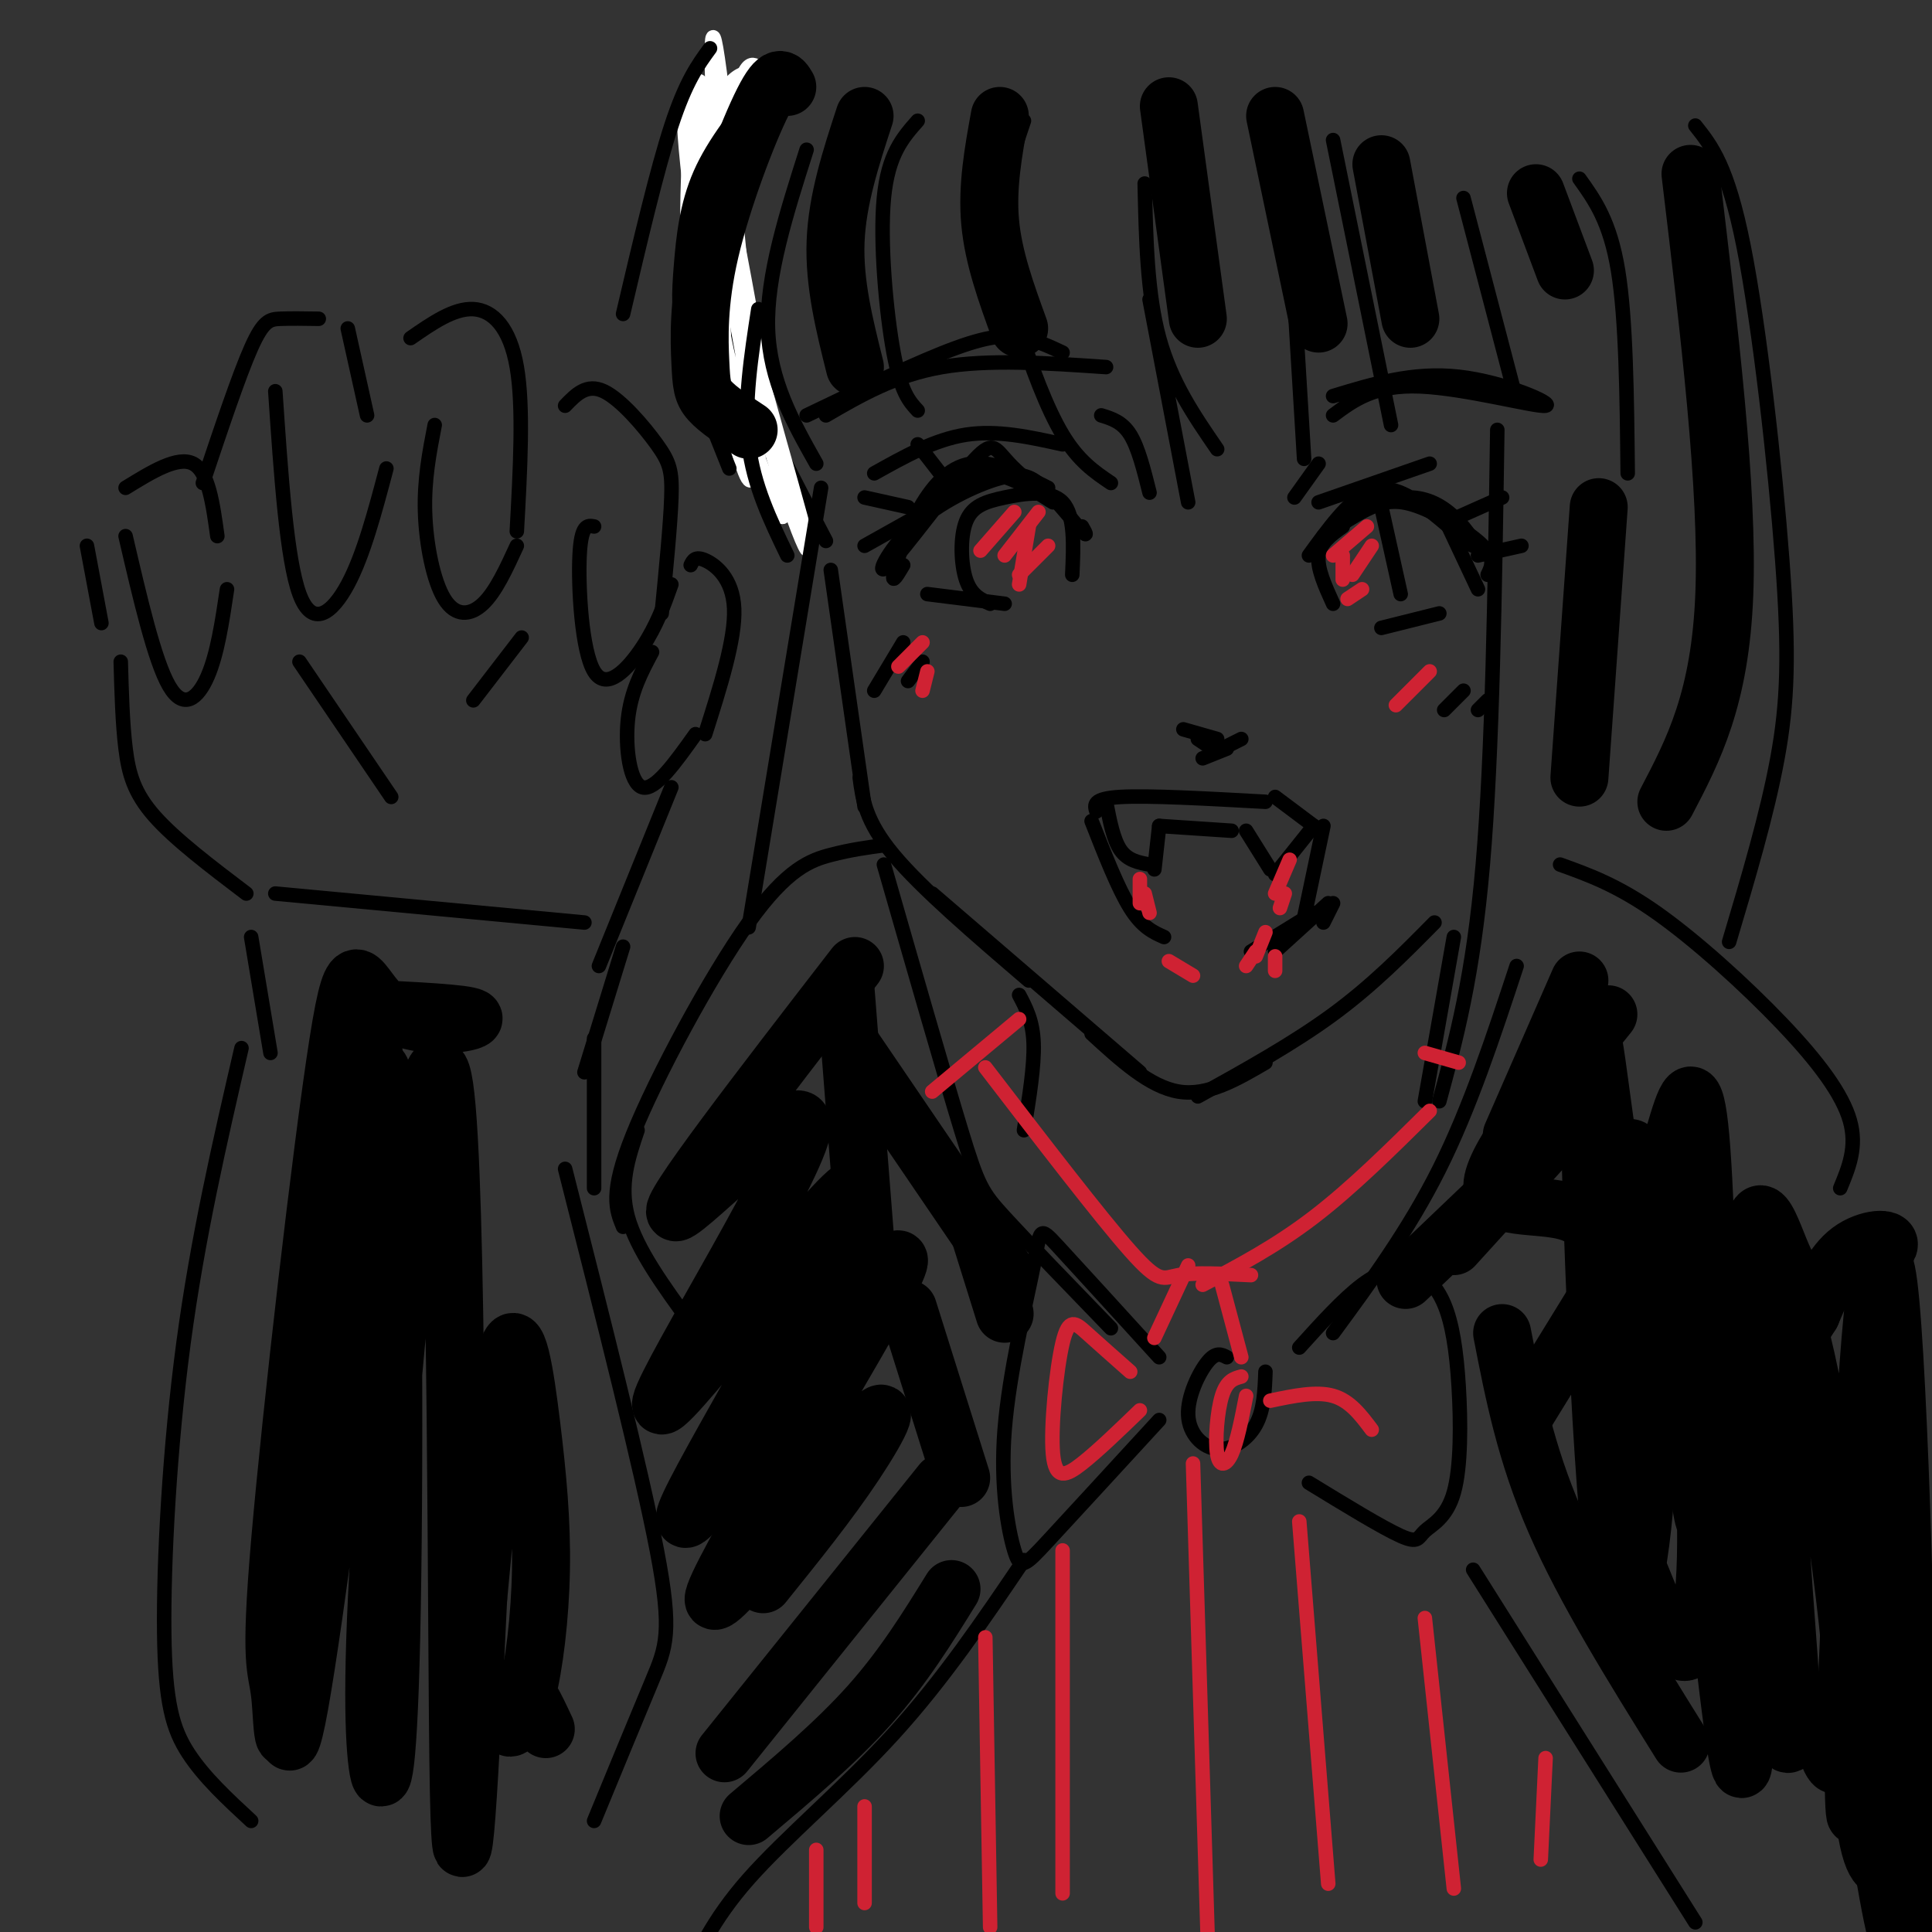 <svg viewBox='0 0 400 400' version='1.1' xmlns='http://www.w3.org/2000/svg' xmlns:xlink='http://www.w3.org/1999/xlink'><rect x="0" y="0" width="400" height="400" fill="#333333" stroke="none"/><g fill='none' stroke='rgb(0,0,0)' stroke-width='3' stroke-linecap='round' stroke-linejoin='round'><path d='M151,19c-2.089,11.267 -4.178,22.533 -4,32c0.178,9.467 2.622,17.133 7,27c4.378,9.867 10.689,21.933 17,34'/><path d='M172,118c0.000,0.000 7.000,49.000 7,49'/><path d='M178,161c0.583,4.500 1.167,9.000 7,16c5.833,7.000 16.917,16.500 28,26'/><path d='M193,185c0.000,0.000 43.000,37.000 43,37'/><path d='M226,214c6.000,5.500 12.000,11.000 18,12c6.000,1.000 12.000,-2.500 18,-6'/><path d='M248,227c9.917,-5.500 19.833,-11.000 28,-17c8.167,-6.000 14.583,-12.500 21,-19'/><path d='M226,170c2.750,7.000 5.500,14.000 8,18c2.500,4.000 4.750,5.000 7,6'/><path d='M227,168c-0.417,-1.333 -0.833,-2.667 5,-3c5.833,-0.333 17.917,0.333 30,1'/><path d='M264,165c0.000,0.000 8.000,6.000 8,6'/><path d='M274,171c0.000,0.000 -4.000,19.000 -4,19'/><path d='M276,187c0.000,0.000 -2.000,4.000 -2,4'/><path d='M229,166c0.750,3.917 1.500,7.833 3,10c1.500,2.167 3.750,2.583 6,3'/><path d='M239,180c0.000,0.000 1.000,-9.000 1,-9'/><path d='M240,171c0.000,0.000 15.000,1.000 15,1'/><path d='M258,172c0.000,0.000 5.000,8.000 5,8'/><path d='M264,181c0.000,0.000 8.000,-10.000 8,-10'/><path d='M217,101c-5.679,-2.845 -11.357,-5.690 -16,-5c-4.643,0.690 -8.250,4.917 -11,10c-2.750,5.083 -4.643,11.024 -5,13c-0.357,1.976 0.821,-0.012 2,-2'/><path d='M192,105c3.777,-3.832 7.553,-7.664 13,-7c5.447,0.664 12.563,5.824 13,6c0.437,0.176 -5.806,-4.631 -9,-8c-3.194,-3.369 -3.341,-5.301 -8,0c-4.659,5.301 -13.831,17.835 -17,21c-3.169,3.165 -0.334,-3.038 5,-8c5.334,-4.962 13.167,-8.682 18,-10c4.833,-1.318 6.667,-0.234 9,2c2.333,2.234 5.167,5.617 8,9'/><path d='M224,110c1.333,1.333 0.667,0.167 0,-1'/><path d='M204,99c0.000,0.000 -25.000,14.000 -25,14'/><path d='M188,105c0.000,0.000 -9.000,-2.000 -9,-2'/><path d='M197,101c0.000,0.000 -7.000,-9.000 -7,-9'/><path d='M220,92c-6.750,-1.500 -13.500,-3.000 -20,-2c-6.500,1.000 -12.750,4.500 -19,8'/><path d='M220,73c-2.511,-1.178 -5.022,-2.356 -8,-3c-2.978,-0.644 -6.422,-0.756 -14,2c-7.578,2.756 -19.289,8.378 -31,14'/><path d='M229,76c-12.167,-0.833 -24.333,-1.667 -34,0c-9.667,1.667 -16.833,5.833 -24,10'/><path d='M192,123c0.000,0.000 16.000,2.000 16,2'/><path d='M205,125c-1.963,-0.890 -3.927,-1.780 -5,-5c-1.073,-3.220 -1.257,-8.770 0,-12c1.257,-3.230 3.954,-4.139 8,-5c4.046,-0.861 9.442,-1.675 12,1c2.558,2.675 2.279,8.837 2,15'/><path d='M278,107c4.544,-1.909 9.088,-3.817 13,-4c3.912,-0.183 7.192,1.360 10,4c2.808,2.640 5.144,6.378 4,6c-1.144,-0.378 -5.770,-4.871 -10,-8c-4.230,-3.129 -8.066,-4.894 -12,-3c-3.934,1.894 -7.967,7.447 -12,13'/><path d='M274,111c3.476,-2.333 6.952,-4.667 10,-6c3.048,-1.333 5.667,-1.667 10,0c4.333,1.667 10.381,5.333 13,8c2.619,2.667 1.810,4.333 1,6'/><path d='M298,105c0.000,0.000 8.000,17.000 8,17'/><path d='M306,115c0.000,0.000 9.000,-2.000 9,-2'/><path d='M302,107c0.000,0.000 9.000,-4.000 9,-4'/><path d='M273,104c0.000,0.000 23.000,-8.000 23,-8'/><path d='M276,82c8.286,-2.524 16.571,-5.048 26,-4c9.429,1.048 20.000,5.667 18,6c-2.000,0.333 -16.571,-3.619 -26,-4c-9.429,-0.381 -13.714,2.810 -18,6'/><path d='M286,130c0.000,0.000 12.000,-3.000 12,-3'/><path d='M278,109c-2.333,1.667 -4.667,3.333 -5,6c-0.333,2.667 1.333,6.333 3,10'/><path d='M286,105c0.000,0.000 4.000,18.000 4,18'/><path d='M228,86c2.167,0.667 4.333,1.333 6,4c1.667,2.667 2.833,7.333 4,12'/><path d='M273,96c0.000,0.000 -5.000,7.000 -5,7'/><path d='M245,151c0.000,0.000 7.000,2.000 7,2'/><path d='M248,153c0.000,0.000 3.000,2.000 3,2'/><path d='M257,153c0.000,0.000 -4.000,2.000 -4,2'/><path d='M254,155c0.000,0.000 -5.000,2.000 -5,2'/><path d='M187,133c0.000,0.000 -6.000,10.000 -6,10'/><path d='M191,137c0.000,0.000 -3.000,4.000 -3,4'/><path d='M303,143c0.000,0.000 -4.000,4.000 -4,4'/><path d='M308,145c0.000,0.000 -2.000,2.000 -2,2'/><path d='M275,187c0.000,0.000 -11.000,10.000 -11,10'/><path d='M272,189c0.000,0.000 -13.000,8.000 -13,8'/></g>
<g fill='none' stroke='rgb(255,255,255)' stroke-width='3' stroke-linecap='round' stroke-linejoin='round'><path d='M159,16c-0.366,-0.503 -0.731,-1.006 -2,-2c-1.269,-0.994 -3.441,-2.477 -6,14c-2.559,16.477 -5.507,50.916 -5,46c0.507,-4.916 4.467,-49.188 4,-53c-0.467,-3.813 -5.362,32.834 -7,32c-1.638,-0.834 -0.018,-39.148 2,-36c2.018,3.148 4.434,47.756 5,57c0.566,9.244 -0.717,-16.878 -2,-43'/><path d='M148,31c-0.664,-15.741 -1.325,-33.595 1,-16c2.325,17.595 7.636,70.638 7,82c-0.636,11.362 -7.219,-18.958 -11,-43c-3.781,-24.042 -4.761,-41.806 -1,-28c3.761,13.806 12.262,59.183 13,68c0.738,8.817 -6.287,-18.925 -10,-37c-3.713,-18.075 -4.115,-26.482 -3,-21c1.115,5.482 3.747,24.852 7,39c3.253,14.148 7.126,23.074 11,32'/><path d='M162,107c-1.249,-13.243 -9.873,-62.350 -13,-74c-3.127,-11.650 -0.758,14.157 5,39c5.758,24.843 14.904,48.721 13,40c-1.904,-8.721 -14.859,-50.040 -18,-72c-3.141,-21.960 3.531,-24.560 6,-25c2.469,-0.440 0.734,1.280 -1,3'/><path d='M154,18c-0.556,1.400 -1.444,3.400 -1,4c0.444,0.600 2.222,-0.200 4,-1'/></g>
<g fill='none' stroke='rgb(0,0,0)' stroke-width='3' stroke-linecap='round' stroke-linejoin='round'><path d='M158,17c-5.065,6.238 -10.131,12.476 -13,19c-2.869,6.524 -3.542,13.333 -4,19c-0.458,5.667 -0.702,10.190 1,17c1.702,6.810 5.351,15.905 9,25'/><path d='M163,115c-3.500,-7.250 -7.000,-14.500 -8,-23c-1.000,-8.500 0.500,-18.250 2,-28'/><path d='M167,31c-4.167,13.083 -8.333,26.167 -8,37c0.333,10.833 5.167,19.417 10,28'/><path d='M190,25c-3.067,3.467 -6.133,6.933 -7,16c-0.867,9.067 0.467,23.733 2,32c1.533,8.267 3.267,10.133 5,12'/><path d='M212,25c-2.357,6.982 -4.714,13.964 -5,21c-0.286,7.036 1.500,14.125 4,22c2.500,7.875 5.714,16.536 9,22c3.286,5.464 6.643,7.732 10,10'/><path d='M246,104c0.000,0.000 -8.000,-42.000 -8,-42'/><path d='M237,38c0.250,11.417 0.500,22.833 3,32c2.500,9.167 7.250,16.083 12,23'/><path d='M270,95c0.000,0.000 -2.000,-33.000 -2,-33'/><path d='M276,29c0.000,0.000 12.000,59.000 12,59'/><path d='M303,41c0.000,0.000 11.000,42.000 11,42'/><path d='M327,37c3.167,4.417 6.333,8.833 8,19c1.667,10.167 1.833,26.083 2,42'/><path d='M310,89c-0.500,33.417 -1.000,66.833 -3,90c-2.000,23.167 -5.500,36.083 -9,49'/><path d='M170,101c0.000,0.000 -15.000,91.000 -15,91'/><path d='M211,206c1.417,2.667 2.833,5.333 3,10c0.167,4.667 -0.917,11.333 -2,18'/><path d='M301,194c0.000,0.000 -6.000,34.000 -6,34'/><path d='M230,275c-8.644,-8.933 -17.289,-17.867 -22,-23c-4.711,-5.133 -5.489,-6.467 -9,-18c-3.511,-11.533 -9.756,-33.267 -16,-55'/><path d='M183,175c-3.429,0.458 -6.857,0.917 -11,2c-4.143,1.083 -9.000,2.792 -17,14c-8.000,11.208 -19.143,31.917 -24,44c-4.857,12.083 -3.429,15.542 -2,19'/><path d='M276,276c7.833,-10.667 15.667,-21.333 22,-34c6.333,-12.667 11.167,-27.333 16,-42'/><path d='M323,179c5.940,2.137 11.881,4.274 20,10c8.119,5.726 18.417,15.042 26,23c7.583,7.958 12.452,14.560 14,20c1.548,5.440 -0.226,9.720 -2,14'/><path d='M132,234c-1.917,5.667 -3.833,11.333 -2,18c1.833,6.667 7.417,14.333 13,22'/><path d='M254,281c-1.116,-0.589 -2.233,-1.177 -4,1c-1.767,2.177 -4.185,7.120 -4,11c0.185,3.880 2.973,6.699 6,7c3.027,0.301 6.293,-1.914 8,-5c1.707,-3.086 1.853,-7.043 2,-11'/><path d='M240,281c-8.503,-9.339 -17.005,-18.678 -21,-23c-3.995,-4.322 -3.482,-3.628 -5,4c-1.518,7.628 -5.067,22.189 -6,34c-0.933,11.811 0.749,20.872 2,25c1.251,4.128 2.072,3.322 7,-2c4.928,-5.322 13.964,-15.161 23,-25'/><path d='M269,279c4.551,-5.037 9.102,-10.074 13,-13c3.898,-2.926 7.142,-3.743 10,-3c2.858,0.743 5.329,3.044 7,7c1.671,3.956 2.542,9.565 3,17c0.458,7.435 0.504,16.694 -1,22c-1.504,5.306 -4.559,6.659 -6,8c-1.441,1.341 -1.269,2.669 -5,1c-3.731,-1.669 -11.366,-6.334 -19,-11'/><path d='M212,323c-8.378,12.378 -16.756,24.756 -27,36c-10.244,11.244 -22.356,21.356 -30,30c-7.644,8.644 -10.822,15.822 -14,23'/><path d='M305,325c0.000,0.000 46.000,73.000 46,73'/><path d='M123,377c4.533,-11.000 9.067,-22.000 12,-29c2.933,-7.000 4.267,-10.000 1,-27c-3.267,-17.000 -11.133,-48.000 -19,-79'/><path d='M52,377c-4.881,-4.512 -9.762,-9.024 -13,-14c-3.238,-4.976 -4.833,-10.417 -5,-25c-0.167,-14.583 1.095,-38.310 4,-60c2.905,-21.690 7.452,-41.345 12,-61'/><path d='M123,246c0.000,0.000 0.000,-31.000 0,-31'/><path d='M56,218c0.000,0.000 -4.000,-24.000 -4,-24'/><path d='M51,185c-7.378,-5.600 -14.756,-11.200 -19,-16c-4.244,-4.800 -5.356,-8.800 -6,-14c-0.644,-5.200 -0.822,-11.600 -1,-18'/><path d='M124,200c0.000,0.000 15.000,-37.000 15,-37'/><path d='M21,129c0.000,0.000 -3.000,-16.000 -3,-16'/><path d='M26,101c5.417,-3.333 10.833,-6.667 14,-5c3.167,1.667 4.083,8.333 5,15'/><path d='M26,111c3.000,12.911 6.000,25.822 9,31c3.000,5.178 6.000,2.622 8,-2c2.000,-4.622 3.000,-11.311 4,-18'/><path d='M42,100c3.733,-11.156 7.467,-22.311 10,-28c2.533,-5.689 3.867,-5.911 6,-6c2.133,-0.089 5.067,-0.044 8,0'/><path d='M72,68c0.000,0.000 4.000,18.000 4,18'/><path d='M57,81c1.178,17.422 2.356,34.844 5,42c2.644,7.156 6.756,4.044 10,-2c3.244,-6.044 5.622,-15.022 8,-24'/><path d='M85,70c4.489,-3.111 8.978,-6.222 13,-6c4.022,0.222 7.578,3.778 9,12c1.422,8.222 0.711,21.111 0,34'/><path d='M90,88c-1.101,5.673 -2.202,11.345 -2,18c0.202,6.655 1.708,14.292 4,18c2.292,3.708 5.369,3.488 8,1c2.631,-2.488 4.815,-7.244 7,-12'/><path d='M117,84c2.238,-2.327 4.476,-4.655 8,-3c3.524,1.655 8.333,7.292 11,11c2.667,3.708 3.190,5.488 3,11c-0.190,5.512 -1.095,14.756 -2,24'/><path d='M123,109c-1.345,-0.250 -2.690,-0.500 -3,6c-0.310,6.500 0.417,19.750 3,24c2.583,4.250 7.024,-0.500 10,-5c2.976,-4.500 4.488,-8.750 6,-13'/><path d='M143,117c0.467,-0.956 0.933,-1.911 3,-1c2.067,0.911 5.733,3.689 6,10c0.267,6.311 -2.867,16.156 -6,26'/><path d='M135,135c-2.200,4.111 -4.400,8.222 -5,14c-0.600,5.778 0.400,13.222 3,14c2.600,0.778 6.800,-5.111 11,-11'/><path d='M62,137c0.000,0.000 19.000,28.000 19,28'/><path d='M108,132c0.000,0.000 -10.000,13.000 -10,13'/><path d='M57,185c0.000,0.000 64.000,6.000 64,6'/><path d='M129,196c0.000,0.000 -8.000,26.000 -8,26'/></g>
<g fill='none' stroke='rgb(207,34,51)' stroke-width='3' stroke-linecap='round' stroke-linejoin='round'><path d='M169,383c0.000,0.000 0.000,16.000 0,16'/><path d='M179,374c0.000,0.000 0.000,20.000 0,20'/><path d='M204,339c0.000,0.000 1.000,60.000 1,60'/><path d='M220,321c0.000,0.000 0.000,71.000 0,71'/><path d='M247,303c0.000,0.000 3.000,97.000 3,97'/><path d='M269,315c0.000,0.000 6.000,75.000 6,75'/><path d='M295,335c0.000,0.000 6.000,56.000 6,56'/><path d='M320,364c0.000,0.000 -1.000,21.000 -1,21'/><path d='M257,285c-1.506,0.405 -3.012,0.810 -4,4c-0.988,3.190 -1.458,9.167 -1,12c0.458,2.833 1.845,2.524 3,0c1.155,-2.524 2.077,-7.262 3,-12'/><path d='M234,284c-3.327,-2.944 -6.654,-5.888 -9,-8c-2.346,-2.112 -3.711,-3.391 -5,2c-1.289,5.391 -2.501,17.451 -2,23c0.501,5.549 2.715,4.585 6,2c3.285,-2.585 7.643,-6.793 12,-11'/><path d='M263,290c4.750,-1.000 9.500,-2.000 13,-1c3.500,1.000 5.750,4.000 8,7'/><path d='M204,221c11.889,15.489 23.778,30.978 30,38c6.222,7.022 6.778,5.578 10,5c3.222,-0.578 9.111,-0.289 15,0'/><path d='M296,230c-8.083,8.000 -16.167,16.000 -24,22c-7.833,6.000 -15.417,10.000 -23,14'/><path d='M253,266c0.000,0.000 4.000,15.000 4,15'/><path d='M246,262c0.000,0.000 -7.000,15.000 -7,15'/><path d='M211,211c0.000,0.000 -18.000,15.000 -18,15'/><path d='M295,218c0.000,0.000 7.000,2.000 7,2'/><path d='M236,182c0.000,0.000 0.000,5.000 0,5'/><path d='M237,185c0.000,0.000 1.000,4.000 1,4'/><path d='M267,178c0.000,0.000 -3.000,7.000 -3,7'/><path d='M266,185c0.000,0.000 -1.000,3.000 -1,3'/><path d='M262,193c0.000,0.000 -2.000,5.000 -2,5'/><path d='M264,198c0.000,0.000 0.000,3.000 0,3'/><path d='M242,199c0.000,0.000 5.000,3.000 5,3'/><path d='M260,197c0.000,0.000 -2.000,3.000 -2,3'/><path d='M191,133c0.000,0.000 -5.000,5.000 -5,5'/><path d='M192,139c0.000,0.000 -1.000,4.000 -1,4'/><path d='M296,139c0.000,0.000 -7.000,7.000 -7,7'/><path d='M210,106c0.000,0.000 -7.000,8.000 -7,8'/><path d='M215,106c0.000,0.000 -7.000,9.000 -7,9'/><path d='M217,113c0.000,0.000 -6.000,6.000 -6,6'/><path d='M213,109c0.000,0.000 -2.000,12.000 -2,12'/><path d='M283,109c0.000,0.000 -7.000,6.000 -7,6'/><path d='M284,113c0.000,0.000 -4.000,6.000 -4,6'/><path d='M282,122c0.000,0.000 -3.000,2.000 -3,2'/><path d='M278,115c0.000,0.000 0.000,5.000 0,5'/></g>
<g fill='none' stroke='rgb(0,0,0)' stroke-width='3' stroke-linecap='round' stroke-linejoin='round'><path d='M351,26c3.351,4.208 6.702,8.417 10,25c3.298,16.583 6.542,45.542 8,65c1.458,19.458 1.131,29.417 -1,41c-2.131,11.583 -6.065,24.792 -10,38'/><path d='M147,10c-2.500,3.417 -5.000,6.833 -8,16c-3.000,9.167 -6.500,24.083 -10,39'/></g>
<g fill='none' stroke='rgb(0,0,0)' stroke-width='12' stroke-linecap='round' stroke-linejoin='round'><path d='M177,200c-19.866,25.719 -39.732,51.438 -37,51c2.732,-0.438 28.061,-27.032 26,-17c-2.061,10.032 -31.511,56.689 -29,57c2.511,0.311 36.984,-45.724 40,-45c3.016,0.724 -25.424,48.207 -33,63c-7.576,14.793 5.712,-3.103 19,-21'/><path d='M163,288c10.622,-13.209 27.678,-35.733 22,-24c-5.678,11.733 -34.089,57.722 -37,66c-2.911,8.278 19.678,-21.156 29,-32c9.322,-10.844 5.378,-3.098 0,5c-5.378,8.098 -12.189,16.549 -19,25'/><path d='M80,209c9.440,0.502 18.880,1.005 18,2c-0.880,0.995 -12.081,2.484 -18,-2c-5.919,-4.484 -6.556,-14.941 -10,7c-3.444,21.941 -9.693,76.280 -12,103c-2.307,26.720 -0.670,25.822 0,32c0.670,6.178 0.373,19.433 4,-8c3.627,-27.433 11.179,-95.552 14,-117c2.821,-21.448 0.910,3.776 -1,29'/><path d='M75,255c-2.939,27.048 -9.786,80.167 -13,98c-3.214,17.833 -2.796,0.380 -2,-13c0.796,-13.380 1.968,-22.686 4,-36c2.032,-13.314 4.922,-30.636 8,-51c3.078,-20.364 6.342,-43.769 8,-25c1.658,18.769 1.709,79.711 1,111c-0.709,31.289 -2.179,32.926 -3,25c-0.821,-7.926 -0.993,-25.413 2,-63c2.993,-37.587 9.152,-95.273 12,-76c2.848,19.273 2.385,115.507 3,146c0.615,30.493 2.307,-4.753 4,-40'/><path d='M99,331c1.715,-18.265 4.003,-43.928 6,-51c1.997,-7.072 3.705,4.447 5,15c1.295,10.553 2.179,20.140 2,30c-0.179,9.860 -1.419,19.993 -3,26c-1.581,6.007 -3.503,7.886 -4,6c-0.497,-1.886 0.429,-7.539 2,-8c1.571,-0.461 3.785,4.269 6,9'/><path d='M333,210c-11.636,14.452 -23.272,28.903 -24,35c-0.728,6.097 9.450,3.839 16,6c6.550,2.161 9.470,8.740 12,17c2.530,8.260 4.670,18.202 4,35c-0.670,16.798 -4.149,40.451 -7,20c-2.851,-20.451 -5.075,-85.006 -5,-103c0.075,-17.994 2.450,10.573 5,23c2.550,12.427 5.275,8.713 8,5'/><path d='M342,248c2.609,-3.910 5.130,-16.185 7,-20c1.870,-3.815 3.089,0.831 4,24c0.911,23.169 1.513,64.861 0,63c-1.513,-1.861 -5.141,-47.274 -5,-54c0.141,-6.726 4.052,25.234 5,47c0.948,21.766 -1.065,33.339 -4,34c-2.935,0.661 -6.790,-9.591 -9,-15c-2.210,-5.409 -2.774,-5.974 -3,-20c-0.226,-14.026 -0.113,-41.513 0,-69'/><path d='M337,238c2.557,-3.566 8.950,22.019 14,57c5.050,34.981 8.756,79.359 10,70c1.244,-9.359 0.025,-72.454 1,-98c0.975,-25.546 4.142,-13.544 7,-7c2.858,6.544 5.405,7.630 10,6c4.595,-1.630 11.237,-5.977 12,-8c0.763,-2.023 -4.353,-1.721 -8,1c-3.647,2.721 -5.823,7.860 -8,13'/><path d='M375,272c-2.972,4.673 -6.401,9.854 -8,24c-1.599,14.146 -1.369,37.257 0,51c1.369,13.743 3.876,18.116 4,10c0.124,-8.116 -2.136,-28.723 -3,-50c-0.864,-21.277 -0.333,-43.225 3,-36c3.333,7.225 9.468,43.624 12,69c2.532,25.376 1.460,39.731 1,35c-0.460,-4.731 -0.309,-28.546 1,-59c1.309,-30.454 3.775,-67.545 6,-50c2.225,17.545 4.207,89.727 4,119c-0.207,29.273 -2.604,15.636 -5,2'/><path d='M390,387c-1.863,-0.673 -4.021,-3.354 -5,-24c-0.979,-20.646 -0.778,-59.256 -1,-60c-0.222,-0.744 -0.868,36.376 -2,52c-1.132,15.624 -2.752,9.750 -4,7c-1.248,-2.750 -2.124,-2.375 -3,-2'/><path d='M347,247c-8.083,-5.583 -16.167,-11.167 -21,-13c-4.833,-1.833 -6.417,0.083 -8,2'/><path d='M321,236c0.000,0.000 -20.000,22.000 -20,22'/><path d='M313,244c0.000,0.000 -22.000,21.000 -22,21'/><path d='M203,256c0.000,0.000 5.000,16.000 5,16'/><path d='M208,263c0.000,0.000 -32.000,-47.000 -32,-47'/><path d='M175,204c0.000,0.000 4.000,51.000 4,51'/><path d='M327,203c0.000,0.000 -14.000,32.000 -14,32'/><path d='M188,271c0.000,0.000 11.000,35.000 11,35'/><path d='M197,329c-5.000,8.083 -10.000,16.167 -17,24c-7.000,7.833 -16.000,15.417 -25,23'/><path d='M195,307c0.000,0.000 -45.000,56.000 -45,56'/><path d='M331,268c0.000,0.000 -16.000,26.000 -16,26'/><path d='M311,276c2.417,12.417 4.833,24.833 11,39c6.167,14.167 16.083,30.083 26,46'/><path d='M163,18c-0.931,-1.600 -1.863,-3.199 -5,3c-3.137,6.199 -8.480,20.198 -11,31c-2.520,10.802 -2.217,18.408 -2,23c0.217,4.592 0.348,6.169 2,8c1.652,1.831 4.826,3.915 8,6'/><path d='M179,24c-2.833,8.667 -5.667,17.333 -6,26c-0.333,8.667 1.833,17.333 4,26'/><path d='M207,24c-1.333,7.333 -2.667,14.667 -2,22c0.667,7.333 3.333,14.667 6,22'/><path d='M242,22c0.000,0.000 6.000,44.000 6,44'/><path d='M264,24c0.000,0.000 9.000,43.000 9,43'/><path d='M286,34c0.000,0.000 6.000,32.000 6,32'/><path d='M318,40c0.000,0.000 6.000,16.000 6,16'/><path d='M350,36c3.917,32.667 7.833,65.333 7,87c-0.833,21.667 -6.417,32.333 -12,43'/><path d='M331,105c0.000,0.000 -4.000,56.000 -4,56'/></g>
</svg>